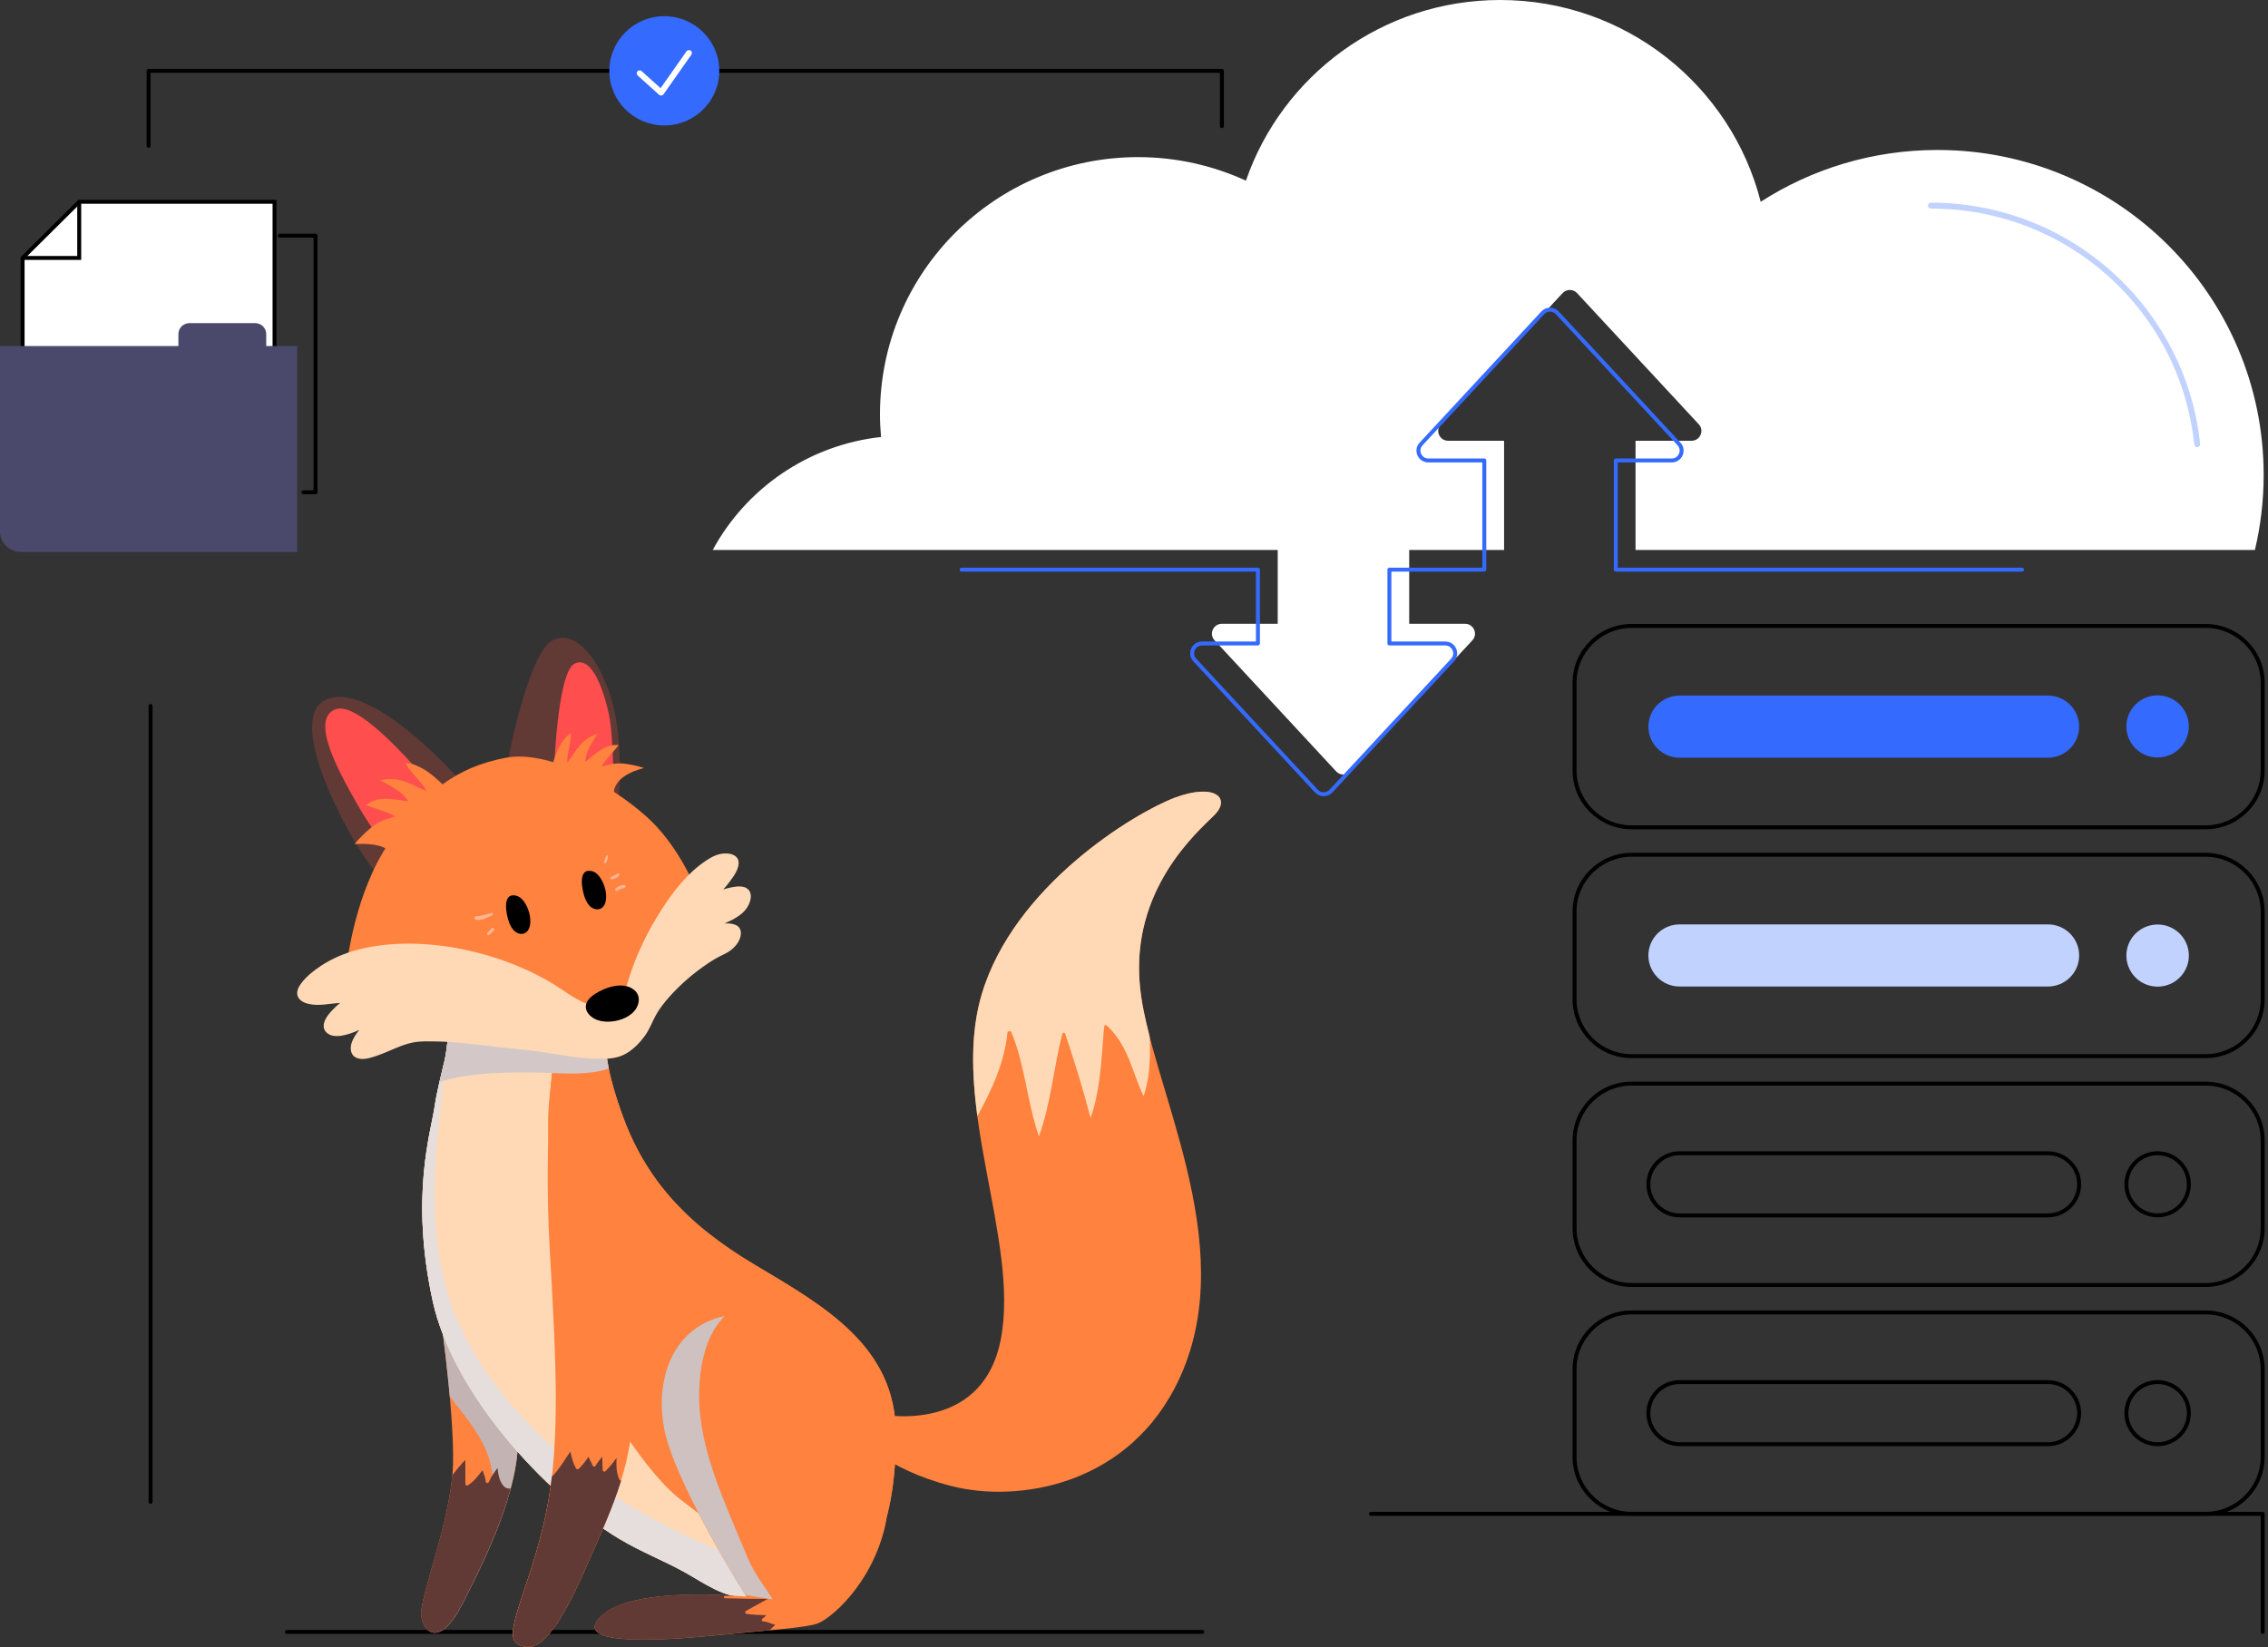 <svg xmlns="http://www.w3.org/2000/svg" width="519" height="377" viewBox="0 0 519 377" fill="none"><rect x="0" y="0" width="519" height="377" fill="#333333" stroke="none"/><path d="M504.714 189.823H373.383C365.928 189.823 359.862 183.79 359.862 176.376V156.276C359.862 148.861 365.928 142.828 373.383 142.828H504.714C512.169 142.828 518.235 148.861 518.235 156.276V176.376C518.235 183.79 512.169 189.823 504.714 189.823ZM373.385 143.729C366.429 143.729 360.771 149.358 360.771 156.276V176.376C360.771 183.294 366.429 188.922 373.385 188.922H504.716C511.672 188.922 517.33 183.294 517.33 176.376V156.276C517.33 149.358 511.672 143.729 504.716 143.729H373.385Z" fill="black"></path><path d="M497.109 172.551C500.59 170.697 501.901 166.389 500.038 162.927C498.175 159.465 493.843 158.16 490.362 160.014C486.881 161.867 485.57 166.176 487.433 169.638C489.296 173.1 493.628 174.404 497.109 172.551Z" fill="#356AFF"></path><path d="M384.358 173.437H468.636C472.583 173.437 475.785 170.253 475.785 166.327C475.785 162.401 472.583 159.217 468.636 159.217H384.358C380.411 159.217 377.21 162.401 377.21 166.327C377.21 170.253 380.411 173.437 384.358 173.437Z" fill="#356AFF"></path><path d="M504.714 242.205H373.383C365.928 242.205 359.862 236.172 359.862 228.758V208.658C359.862 201.243 365.928 195.21 373.383 195.21H504.714C512.169 195.21 518.235 201.243 518.235 208.658V228.758C518.235 236.172 512.169 242.205 504.714 242.205ZM373.385 196.111C366.429 196.111 360.771 201.74 360.771 208.658V228.758C360.771 235.676 366.429 241.304 373.385 241.304H504.716C511.672 241.304 517.33 235.676 517.33 228.758V208.658C517.33 201.74 511.672 196.111 504.716 196.111H373.385Z" fill="black"></path><path d="M495.382 225.653C499.225 224.751 501.604 220.922 500.697 217.1C499.79 213.278 495.94 210.911 492.098 211.813C488.255 212.715 485.876 216.544 486.783 220.366C487.69 224.188 491.54 226.555 495.382 225.653Z" fill="#C1D2FF"></path><path d="M384.358 225.817H468.636C472.583 225.817 475.785 222.633 475.785 218.707C475.785 214.781 472.583 211.597 468.636 211.597H384.358C380.411 211.597 377.21 214.781 377.21 218.707C377.21 222.633 380.411 225.817 384.358 225.817Z" fill="#C1D2FF"></path><path d="M504.714 294.585H373.383C365.928 294.585 359.862 288.552 359.862 281.137V261.038C359.862 253.623 365.928 247.59 373.383 247.59H504.714C512.169 247.59 518.235 253.623 518.235 261.038V281.137C518.235 288.552 512.169 294.585 504.714 294.585ZM373.385 248.491C366.429 248.491 360.771 254.12 360.771 261.038V281.137C360.771 288.055 366.429 293.684 373.385 293.684H504.716C511.672 293.684 517.33 288.055 517.33 281.137V261.038C517.33 254.12 511.672 248.491 504.716 248.491H373.385Z" fill="black"></path><path d="M493.741 278.649C489.549 278.649 486.141 275.256 486.141 271.089C486.141 266.922 489.552 263.529 493.741 263.529C497.931 263.529 501.342 266.922 501.342 271.089C501.342 275.256 497.931 278.649 493.741 278.649ZM493.741 264.429C490.049 264.429 487.045 267.416 487.045 271.089C487.045 274.762 490.049 277.749 493.741 277.749C497.434 277.749 500.438 274.762 500.438 271.089C500.438 267.416 497.434 264.429 493.741 264.429Z" fill="black"></path><path d="M468.635 278.65H384.357C380.166 278.65 376.757 275.257 376.757 271.09C376.757 266.923 380.168 263.53 384.357 263.53H468.635C472.827 263.53 476.236 266.923 476.236 271.09C476.236 275.257 472.827 278.65 468.635 278.65ZM384.357 264.43C380.665 264.43 377.661 267.417 377.661 271.09C377.661 274.763 380.665 277.75 384.357 277.75H468.635C472.328 277.75 475.332 274.763 475.332 271.09C475.332 267.417 472.328 264.43 468.635 264.43H384.357Z" fill="black"></path><path d="M504.714 346.963H373.383C365.928 346.963 359.862 340.93 359.862 333.515V313.415C359.862 306.001 365.928 299.968 373.383 299.968H504.714C512.169 299.968 518.235 306.001 518.235 313.415V333.515C518.235 340.93 512.169 346.963 504.714 346.963ZM373.385 300.869C366.429 300.869 360.771 306.497 360.771 313.415V333.515C360.771 340.433 366.429 346.062 373.385 346.062H504.716C511.672 346.062 517.33 340.433 517.33 333.515V313.415C517.33 306.497 511.672 300.869 504.716 300.869H373.385Z" fill="black"></path><path d="M493.742 331.03C489.55 331.03 486.142 327.637 486.142 323.47C486.142 319.303 489.552 315.91 493.742 315.91C497.932 315.91 501.343 319.301 501.343 323.47C501.343 327.639 497.932 331.03 493.742 331.03ZM493.742 316.809C490.05 316.809 487.046 319.797 487.046 323.47C487.046 327.142 490.05 330.13 493.742 330.13C497.435 330.13 500.439 327.142 500.439 323.47C500.439 319.797 497.435 316.809 493.742 316.809Z" fill="black"></path><path d="M468.634 331.03H384.356C380.165 331.03 376.756 327.637 376.756 323.47C376.756 319.303 380.167 315.91 384.356 315.91H468.634C472.826 315.91 476.235 319.301 476.235 323.47C476.235 327.639 472.826 331.03 468.634 331.03ZM384.356 316.809C380.664 316.809 377.66 319.797 377.66 323.47C377.66 327.142 380.664 330.13 384.356 330.13H468.634C472.327 330.13 475.331 327.142 475.331 323.47C475.331 319.797 472.327 316.809 468.634 316.809H384.356Z" fill="black"></path><path d="M517.782 373.999C517.531 373.999 517.33 373.797 517.33 373.549V346.965H313.706C313.455 346.965 313.254 346.762 313.254 346.515C313.254 346.268 313.457 346.065 313.706 346.065H517.782C518.033 346.065 518.234 346.268 518.234 346.515V373.549C518.234 373.799 518.031 373.999 517.782 373.999Z" fill="black"></path><path d="M34.452 344.231C34.201 344.231 34 344.028 34 343.781V161.6C34 161.351 34.203 161.15 34.452 161.15C34.701 161.15 34.904 161.353 34.904 161.6V343.781C34.904 344.03 34.701 344.231 34.452 344.231Z" fill="black"></path><path d="M275.131 374.001H65.642C65.392 374.001 65.19 373.798 65.19 373.551C65.19 373.304 65.394 373.102 65.642 373.102H275.131C275.382 373.102 275.583 373.304 275.583 373.551C275.583 373.798 275.379 374.001 275.131 374.001Z" fill="black"></path><path d="M518.007 108.715C518.007 114.624 517.311 120.371 516.006 125.883H374.273V100.89H387.082C389.053 100.89 390.08 98.562 388.745 97.121L360.895 67.097C359.999 66.129 358.468 66.129 357.572 67.097L329.722 97.121C328.386 98.562 329.414 100.89 331.384 100.89H344.189V125.883H322.475V142.788H335.255C337.234 142.788 338.266 145.13 336.926 146.575L309.102 176.571C308.202 177.544 306.661 177.544 305.761 176.571L277.94 146.575C276.596 145.13 277.628 142.788 279.611 142.788H292.387V125.883H163.096C170.733 111.832 184.938 101.849 201.616 100.03C201.462 98.313 201.372 96.576 201.372 94.82C201.372 62.315 227.812 35.967 260.436 35.967C269.246 35.967 277.599 37.909 285.111 41.352C293.423 17.292 316.319 0 343.281 0C372.023 0 396.16 19.638 402.914 46.186C414.569 38.688 428.455 34.328 443.36 34.328C484.585 34.328 518.007 67.631 518.007 108.713V108.715Z" fill="white"></path><path d="M502.794 102.353C502.45 102.353 502.155 102.095 502.12 101.748C498.877 70.959 472.971 47.741 441.858 47.741C441.482 47.741 441.178 47.438 441.178 47.064C441.178 46.69 441.482 46.388 441.858 46.388C457.264 46.388 472.032 52.059 483.442 62.359C494.77 72.586 501.883 86.524 503.472 101.605C503.511 101.977 503.24 102.308 502.868 102.347C502.843 102.349 502.82 102.351 502.796 102.351L502.794 102.353Z" fill="#C1D2FF"></path><path d="M302.902 182.256C302.144 182.256 301.413 181.937 300.899 181.381L273.078 151.385C272.332 150.584 272.143 149.466 272.583 148.467C273.022 147.466 273.98 146.842 275.081 146.842H287.406V130.838H220.051C219.8 130.838 219.599 130.636 219.599 130.388C219.599 130.141 219.802 129.939 220.051 129.939H287.86C288.11 129.939 288.312 130.141 288.312 130.388V147.294C288.312 147.543 288.108 147.744 287.86 147.744H275.083C274.204 147.744 273.643 148.304 273.413 148.829C273.183 149.352 273.15 150.137 273.743 150.776L301.567 180.774C301.916 181.152 302.391 181.359 302.905 181.359C303.418 181.359 303.893 181.15 304.242 180.774L332.066 150.776C332.657 150.137 332.622 149.35 332.392 148.829C332.162 148.306 331.603 147.746 330.726 147.746H317.945C317.695 147.746 317.493 147.543 317.493 147.296V130.39C317.493 130.141 317.697 129.941 317.945 129.941H339.208V105.847H326.857C325.762 105.847 324.81 105.228 324.371 104.233C323.933 103.238 324.12 102.122 324.862 101.323L352.712 71.298C353.225 70.745 353.951 70.428 354.707 70.428C355.461 70.428 356.188 70.745 356.702 71.298L384.55 101.323C385.292 102.122 385.479 103.238 385.041 104.233C384.604 105.228 383.65 105.847 382.555 105.847H370.2V129.941H462.717C462.968 129.941 463.169 130.143 463.169 130.39C463.169 130.638 462.966 130.84 462.717 130.84H369.748C369.497 130.84 369.296 130.638 369.296 130.39V105.398C369.296 105.148 369.499 104.948 369.748 104.948H382.557C383.428 104.948 383.985 104.392 384.213 103.873C384.441 103.354 384.476 102.571 383.887 101.936L356.036 71.912C355.689 71.537 355.217 71.331 354.707 71.331C354.197 71.331 353.725 71.537 353.378 71.912L325.527 101.936C324.938 102.571 324.973 103.354 325.201 103.873C325.429 104.392 325.986 104.948 326.857 104.948H339.662C339.913 104.948 340.114 105.15 340.114 105.398V130.39C340.114 130.64 339.911 130.84 339.662 130.84H318.399V146.844H330.728C331.825 146.844 332.783 147.466 333.222 148.467C333.662 149.466 333.475 150.586 332.731 151.388L304.908 181.385C304.394 181.941 303.663 182.26 302.905 182.26L302.902 182.256Z" fill="#356AFF"></path><path d="M18.13 46.188L5.173 59.042V91.17H62.827V46.188H18.13Z" fill="white"></path><path d="M63.278 91.619H4.718V58.856L17.94 45.737H63.278V91.621V91.619ZM5.624 90.717H62.374V46.636H18.316L5.624 59.228V90.717Z" fill="black"></path><path d="M18.582 59.494H5.173V58.593H17.676V46.188H18.582V59.494Z" fill="black"></path><path d="M60.921 79.202V76.476C60.921 75.086 59.785 73.96 58.386 73.96H43.361C41.96 73.96 40.826 75.086 40.826 76.476V79.202H0V121.611C0 124.223 2.133 126.34 4.765 126.34H67.996V79.202H60.921Z" fill="#4B496B"></path><path d="M72.207 113.126H69.45C69.199 113.126 68.997 112.923 68.997 112.676C68.997 112.429 69.201 112.226 69.45 112.226H71.753V54.395H64.013C63.762 54.395 63.56 54.193 63.56 53.946C63.56 53.698 63.764 53.496 64.013 53.496H72.205C72.456 53.496 72.657 53.698 72.657 53.946V112.678C72.657 112.927 72.454 113.128 72.205 113.128L72.207 113.126Z" fill="black"></path><path d="M34 33.827C33.749 33.827 33.548 33.625 33.548 33.377V16.216C33.548 15.967 33.751 15.767 34 15.767H279.613C279.864 15.767 280.065 15.969 280.065 16.216V28.873C280.065 29.122 279.862 29.323 279.613 29.323C279.364 29.323 279.161 29.12 279.161 28.873V16.668H34.454V33.379C34.454 33.629 34.251 33.829 34.002 33.829L34 33.827Z" fill="black"></path><path d="M152.018 28.72C158.964 28.72 164.595 23.12 164.595 16.213C164.595 9.305 158.964 3.705 152.018 3.705C145.071 3.705 139.44 9.305 139.44 16.213C139.44 23.12 145.071 28.72 152.018 28.72Z" fill="#356AFF"></path><path d="M151.285 21.871C151.118 21.871 150.954 21.81 150.829 21.697L145.922 17.287C145.644 17.038 145.622 16.611 145.873 16.333C146.123 16.055 146.553 16.034 146.832 16.284L151.168 20.181L157.104 11.742C157.318 11.436 157.743 11.362 158.049 11.577C158.355 11.792 158.431 12.213 158.215 12.517L151.84 21.581C151.729 21.74 151.554 21.843 151.359 21.865C151.334 21.867 151.307 21.869 151.283 21.869L151.285 21.871Z" fill="white"></path><path d="M99.896 295.195C100.191 296.364 103.968 322.246 103.673 335.04C103.378 347.834 95.824 365.867 96.403 369.939C96.981 374.011 100.769 376.914 105.714 367.319C110.659 357.724 119.098 340.858 118.508 328.348C117.929 315.838 117.635 298.678 117.635 298.678L99.896 295.185V295.195Z" fill="#FF823E"></path><g style="mix-blend-mode:multiply"><path d="M118.508 328.348C117.93 315.838 117.635 298.678 117.635 298.678L99.896 295.185C100.092 295.971 101.872 307.967 102.92 319.626C105.125 322.508 107.472 325.292 109.36 328.403C110.605 330.455 111.642 332.66 112.231 334.985C112.843 337.419 112.886 339.919 112.591 342.408C111.926 347.932 109.884 353.27 107.701 358.346C105.43 363.618 102.952 368.804 99.852 373.65C99.841 373.672 99.83 373.694 99.809 373.716C101.391 373.498 103.433 371.74 105.714 367.308C110.659 357.713 119.098 340.847 118.508 328.337V328.348Z" fill="#C3B4B3"></path></g><path d="M115.134 340.017C114.26 338.958 113.998 337.441 113.856 336.033C113.103 337.026 112.372 338.052 111.892 339.198C111.728 339.58 111.171 339.548 111.149 339.1C111.106 338.205 110.669 337.375 110.429 336.513C109.435 337.801 108.453 339.133 107.056 340.006C106.815 340.159 106.488 339.963 106.488 339.679C106.488 337.845 106.488 336.011 106.488 334.166C105.407 335.258 104.458 336.469 103.508 337.681C102.383 350.191 95.856 366.129 96.391 369.928C96.969 373.999 100.757 376.903 105.702 367.308C109.13 360.66 114.228 350.508 116.847 340.748C116.236 340.814 115.636 340.628 115.134 340.017Z" fill="#613935"></path><path d="M200.227 323.556C200.227 323.556 224.657 329.232 229.024 306.537C233.39 283.853 217.245 252.437 224.657 227.58C232.07 202.713 259.557 186.131 268.715 182.649C277.874 179.156 281.804 182.649 277.874 186.579C273.944 190.509 258.683 203.597 260.856 225.845C263.039 248.092 284.107 284.388 270.014 315.281C258.672 340.148 232.932 344.078 217.66 340.148C202.388 336.219 196.286 328.806 196.286 328.806L200.216 323.567L200.227 323.556Z" fill="#FF823E"></path><path d="M139.149 236.739C139.149 236.739 136.966 239.795 142.206 254.63C147.446 269.465 156.604 279.934 172.739 289.529C188.884 299.125 205.018 308.284 205.018 328.358C205.018 348.433 199.778 360.201 189.746 365.441C179.714 370.681 161.822 365.441 143.068 348.423C124.314 331.404 107.733 294.758 109.042 269.891C110.352 245.024 117.328 228.879 117.328 228.879L139.138 236.728L139.149 236.739Z" fill="#FF823E"></path><path d="M168.526 354.252C164.858 350.159 160.262 346.72 155.983 343.445C150.961 339.614 145.623 332.333 142.207 326.995C139.336 322.508 137.447 317.301 135.548 312.367C132.076 303.328 131.607 294.159 131.007 284.596C130.45 275.841 125.887 268.997 125.472 260.154C125.014 250.33 127.295 241.237 128.932 231.849C121.357 230.877 109.338 225.757 103.236 232.908C103.061 233.803 102.886 234.687 102.712 235.571C102.417 237.896 102.286 240.298 101.784 242.558C100.976 246.138 99.983 249.675 99.459 253.299C98.629 259.041 93.793 273.833 99.022 297.826C103.541 318.513 124.293 341.808 141.792 352.287C146.704 355.235 151.977 357.243 156.976 360.049C160.906 362.254 166.157 366.053 170.818 365.485C171.298 361.206 171.287 357.353 168.526 354.263V354.252Z" fill="#FFFDD9"></path><path d="M126.936 239.063C126.936 239.063 124.316 259.422 125.768 285.305C127.219 311.187 128.387 330.094 124.894 346.676C121.401 363.257 114.72 374.305 118.497 376.346C122.274 378.376 126.346 376.346 133.911 359.186C141.476 342.025 145.832 333.303 144.958 313.228C144.085 293.153 141.181 283.274 138.561 270.186C135.941 257.097 134.784 249.827 135.658 246.05C136.531 242.273 126.936 239.074 126.936 239.074V239.063Z" fill="#FF823E"></path><path d="M139.149 236.739C139.149 236.739 136.966 239.795 142.206 254.63C147.446 269.465 156.604 279.934 172.739 289.529C188.884 299.125 205.018 308.284 205.018 328.358C205.018 348.433 199.778 360.201 189.746 365.441C179.714 370.681 161.822 365.441 143.068 348.423C124.314 331.404 107.733 294.758 109.042 269.891C110.352 245.024 117.328 228.879 117.328 228.879L139.138 236.728L139.149 236.739Z" fill="#FF823E"></path><path d="M168.526 354.252C164.858 350.159 160.262 346.72 155.983 343.445C150.961 339.614 145.623 332.333 142.207 326.995C139.336 322.508 137.447 317.301 135.548 312.367C132.076 303.328 131.607 294.159 131.007 284.596C130.45 275.841 125.887 268.997 125.472 260.154C125.014 250.33 127.295 241.237 128.932 231.849C121.357 230.877 109.338 225.757 103.236 232.908C103.061 233.803 102.886 234.687 102.712 235.571C102.417 237.896 102.286 240.298 101.784 242.558C100.976 246.138 99.983 249.675 99.459 253.299C98.629 259.041 93.793 273.833 99.022 297.826C103.541 318.513 124.293 341.808 141.792 352.287C146.704 355.235 151.977 357.243 156.976 360.049C160.906 362.254 166.157 366.053 170.818 365.485C171.298 361.206 171.287 357.353 168.526 354.263V354.252Z" fill="#FFD9B5"></path><g style="mix-blend-mode:multiply"><path d="M169.923 356.577C168.362 356.217 166.768 355.846 165.284 355.245C163.766 354.623 162.249 353.968 160.753 353.302C157.62 351.894 154.542 350.377 151.496 348.805C148.658 347.342 145.885 345.825 143.211 344.078C140.853 342.55 138.55 340.945 136.29 339.275C131.64 335.836 127.197 332.103 123.07 328.053C114.949 320.084 107.908 310.751 103.792 300.075C99.109 287.947 98.858 274.662 99.939 261.857C100.201 258.822 100.583 255.788 100.911 252.753C101.238 249.609 101.555 246.465 101.948 243.332C102.406 239.675 102.941 235.986 103.727 232.361C103.563 232.525 103.399 232.7 103.236 232.885C103.061 233.78 102.886 234.665 102.712 235.549C102.417 237.874 102.286 240.276 101.784 242.535C100.976 246.116 99.983 249.653 99.459 253.277C98.629 259.019 93.793 273.81 99.022 297.804C103.541 318.49 124.293 341.786 141.792 352.265C146.704 355.213 151.977 357.221 156.976 360.027C160.906 362.232 166.157 366.031 170.818 365.463C171.189 362.21 171.266 359.219 170.076 356.61C170.021 356.599 169.978 356.588 169.923 356.577Z" fill="#E5DEDD"></path></g><path d="M126.936 239.063C126.936 239.063 124.316 259.422 125.768 285.305C127.219 311.187 128.387 330.094 124.894 346.676C121.401 363.257 114.72 374.305 118.497 376.346C122.274 378.376 126.346 376.346 133.911 359.186C141.476 342.025 145.832 333.303 144.958 313.228C144.085 293.153 141.181 283.274 138.561 270.186C135.941 257.097 134.784 249.827 135.658 246.05C136.531 242.273 126.936 239.074 126.936 239.074V239.063Z" fill="#FF823E"></path><path d="M192.082 316.723C192.082 316.723 186.842 300.73 170.85 300.73C154.858 300.73 149.618 314.398 151.943 326.908C154.268 339.418 170.807 365.486 170.807 365.486C170.807 365.486 146.125 362.975 138.276 369.372C130.427 375.769 144.968 376.063 160.665 374.611C176.374 373.16 183.928 372.581 186.842 371.708C189.746 370.834 199.352 362.986 202.551 349.319C205.749 335.651 192.082 316.745 192.082 316.745V316.723Z" fill="#FF823E"></path><g style="mix-blend-mode:multiply"><path d="M103.04 247C106.97 246.039 111.041 245.701 115.08 245.57C118.726 245.45 122.372 245.472 126.018 245.614C129.653 245.756 133.354 245.908 136.956 245.221C137.753 245.068 138.55 244.86 139.325 244.609C138.048 238.289 139.161 236.728 139.161 236.728L128.736 232.973C128.802 232.591 128.878 232.209 128.944 231.826C126.695 231.543 124.064 230.888 121.303 230.298L117.34 228.868C117.34 228.868 117.242 229.086 117.078 229.512C111.827 228.726 106.62 228.923 103.236 232.874C103.062 233.77 102.887 234.654 102.712 235.538C102.417 237.863 102.286 240.265 101.784 242.524C101.391 244.26 100.966 245.974 100.551 247.699C101.369 247.426 102.199 247.186 103.04 246.978V247Z" fill="#D3C8C7"></path></g><path d="M115.811 176.318C115.811 176.318 120.614 149.049 126.716 146.429C132.818 143.809 138.931 153.623 140.896 164.102C142.512 172.726 141.551 183.73 141.551 183.73L115.811 176.318Z" fill="#613935"></path><path d="M126.717 178.064C126.717 178.064 127.372 153.852 131.52 151.887C135.668 149.922 138.375 158.895 139.369 163.666C140.46 168.906 140.46 182.638 140.46 182.638L126.717 178.053V178.064Z" fill="#FF4E4E"></path><path d="M105.78 179.155C105.78 179.155 85.061 155.369 74.592 160.172C64.123 164.975 82.659 196.818 85.934 199.437C89.678 202.428 105.78 179.155 105.78 179.155Z" fill="#613935"></path><path d="M100.55 182.201C100.55 182.201 83.095 159.954 76.775 162.355C70.454 164.757 78.521 178.282 81.796 184.166C85.071 190.061 89.645 195.508 89.645 195.508L100.55 182.201Z" fill="#FF4E4E"></path><path d="M79.383 220.812C79.383 220.812 81.13 204.23 89.197 192.67C97.264 181.11 104.468 175.652 115.592 173.479C126.716 171.296 142.424 181.546 148.963 187.878C155.502 194.198 159.213 203.368 159.213 203.368C159.213 203.368 148.308 228.017 142.85 229.545C137.392 231.073 121.476 235.44 113.398 228.672C105.331 221.915 79.372 220.823 79.372 220.823L79.383 220.812Z" fill="#FF823E"></path><path d="M170.905 203.314C169.879 202.724 168.526 202.899 167.423 203.107C166.779 203.227 166.146 203.39 165.513 203.598C166.124 202.91 166.703 202.211 167.238 201.469C168.045 200.356 169.017 198.958 169.028 197.528C169.039 196.055 167.74 195.454 166.441 195.367C164.508 195.225 162.904 196.087 161.354 197.146C157.206 199.984 154.16 203.925 151.464 208.095C148.429 212.789 145.929 217.832 144.172 223.138C143.528 225.103 143.069 227.537 141.312 228.858C139.74 230.048 137.524 229.982 135.657 229.993C135.504 229.993 135.395 230.07 135.329 230.168C132.841 229.36 130.603 227.886 128.441 226.424C115.964 218.007 96.348 213.477 81.632 217.461C78.783 218.236 76.011 219.394 73.533 221.02C71.841 222.133 70.127 223.465 68.915 225.103C68.347 225.867 67.813 226.86 68.064 227.843C68.347 228.912 69.45 229.502 70.443 229.753C72.889 230.386 75.377 229.698 77.845 229.578C77.124 230.135 76.447 230.768 75.847 231.434C75.028 232.351 74.089 233.53 74.068 234.829C74.057 235.943 74.919 236.761 75.945 237.023C77.255 237.351 78.696 237.023 79.951 236.63C80.716 236.39 81.469 236.084 82.211 235.757C81.545 236.587 80.945 237.471 80.563 238.442C80.05 239.73 80.093 241.466 81.534 242.121C82.855 242.732 84.525 242.219 85.824 241.805C87.909 241.139 89.852 240.134 91.905 239.381C92.975 238.988 94.088 238.661 95.223 238.508C96.511 238.333 97.843 238.366 99.142 238.377C101.729 238.399 104.316 238.584 106.882 238.857C109.436 239.13 111.991 239.436 114.545 239.73C117.088 240.025 119.654 240.222 122.197 240.549C127.284 241.193 132.338 242.372 137.491 242.372C139.598 242.372 141.541 242.198 143.386 241.095C145.067 240.091 146.464 238.639 147.599 237.056C148.636 235.615 149.204 233.999 150.044 232.449C150.896 230.899 151.988 229.513 153.156 228.192C155.699 225.343 158.646 222.799 161.801 220.66C163.024 219.83 164.29 219.066 165.633 218.455C167.15 217.756 168.591 216.577 169.246 215.005C169.781 213.717 169.694 212.243 168.264 211.687C167.5 211.381 166.648 211.337 165.797 211.381C168.286 210.278 170.807 209.001 171.626 206.327C171.964 205.235 171.932 203.947 170.829 203.314H170.905Z" fill="#FFD9B5"></path><path d="M145.066 226.565C142.588 224.568 138.528 225.987 136.181 227.504C135.373 228.028 134.554 228.716 134.205 229.655C133.855 230.561 134.15 231.488 134.772 232.198C136.257 233.89 138.768 234.087 140.842 233.694C142.905 233.301 145.219 232.154 145.962 230.048C146.496 228.519 146.027 227.329 145.077 226.554L145.066 226.565Z" fill="black"></path><path d="M116.532 211.206C116.827 211.959 117.22 212.69 117.842 213.204C118.464 213.717 119.37 213.946 120.101 213.597C121.018 213.16 121.346 212.003 121.357 210.988C121.379 209.47 120.92 207.942 120.101 206.665C119.643 205.944 119.01 205.257 118.169 205.038C114.643 204.132 115.931 209.721 116.521 211.206H116.532Z" fill="black"></path><path d="M133.878 205.596C134.172 206.349 134.565 207.08 135.188 207.593C135.81 208.106 136.716 208.335 137.447 207.986C138.364 207.55 138.692 206.392 138.703 205.377C138.724 203.86 138.266 202.342 137.447 201.054C136.989 200.334 136.356 199.646 135.515 199.428C131.989 198.522 133.277 204.111 133.867 205.596H133.878Z" fill="black"></path><path d="M112.472 208.978C111.86 209.153 111.26 209.35 110.638 209.491C110.365 209.557 110.081 209.622 109.797 209.655C109.437 209.688 109.055 209.666 108.727 209.819C108.465 209.939 108.531 210.288 108.727 210.43C109.044 210.649 109.503 210.616 109.863 210.561C110.19 210.518 110.507 210.441 110.812 210.332C111.435 210.103 112.013 209.764 112.625 209.513C112.952 209.382 112.832 208.869 112.472 208.967V208.978Z" fill="#FFB592"></path><path d="M112.515 212.494C112.329 212.68 112.144 212.865 111.958 213.062C111.871 213.149 111.772 213.247 111.685 213.345C111.63 213.411 111.565 213.476 111.532 213.542C111.489 213.607 111.478 213.695 111.456 213.771C111.412 213.935 111.565 214.099 111.74 214.055C111.816 214.033 111.892 214.022 111.958 213.979C112.034 213.946 112.1 213.869 112.165 213.826C112.264 213.738 112.362 213.64 112.449 213.542C112.635 213.356 112.82 213.171 113.017 212.985C113.148 212.854 113.159 212.614 113.017 212.494C112.875 212.363 112.657 212.352 112.526 212.494H112.515Z" fill="#FFB592"></path><path d="M141.312 203.903C141.421 203.827 141.53 203.75 141.65 203.685C141.705 203.652 141.77 203.619 141.825 203.597C141.858 203.586 141.89 203.565 141.923 203.554C141.934 203.554 141.956 203.543 141.967 203.532C141.912 203.554 142.021 203.51 141.967 203.532C142.218 203.434 142.458 203.379 142.72 203.325C142.796 203.314 142.862 203.292 142.938 203.259C143.069 203.204 143.178 203.073 143.178 202.921C143.178 202.768 143.069 202.648 142.938 202.593C142.84 202.549 142.742 202.56 142.633 202.571C142.349 202.593 142.065 202.68 141.814 202.79C141.508 202.91 141.224 203.063 140.951 203.259C140.788 203.368 140.7 203.597 140.821 203.772C140.919 203.936 141.159 204.023 141.334 203.903H141.312Z" fill="#FFB592"></path><path d="M140.122 201.283C140.46 201.206 140.788 201.075 141.093 200.912C141.246 200.824 141.388 200.726 141.508 200.595C141.541 200.562 141.574 200.519 141.606 200.486C141.639 200.442 141.65 200.42 141.672 200.355C141.672 200.377 141.65 200.398 141.672 200.366C141.727 200.278 141.748 200.191 141.737 200.093C141.737 199.995 141.661 199.907 141.552 199.907C141.465 199.907 141.388 199.918 141.301 199.973C141.268 199.995 141.29 199.973 141.301 199.973C141.268 199.973 141.246 199.995 141.224 200.005C141.181 200.027 141.148 200.049 141.104 200.071C140.984 200.147 140.853 200.235 140.722 200.311C140.657 200.344 140.591 200.388 140.537 200.42C140.504 200.442 140.471 200.453 140.427 200.475C140.406 200.475 140.384 200.497 140.373 200.497C140.373 200.497 140.307 200.519 140.351 200.497C140.395 200.475 140.329 200.497 140.318 200.508C140.307 200.508 140.286 200.519 140.275 200.529C140.242 200.54 140.198 200.551 140.165 200.573C140.089 200.595 140.013 200.617 139.925 200.639C139.751 200.682 139.631 200.879 139.685 201.053C139.74 201.239 139.914 201.326 140.1 201.294L140.122 201.283Z" fill="#FFB592"></path><path d="M138.757 197.408C138.855 197.168 138.953 196.938 139.019 196.687C139.052 196.578 139.084 196.458 139.106 196.349C139.128 196.218 139.117 196.087 139.106 195.945C139.106 195.869 139.052 195.792 138.975 195.77C138.899 195.748 138.801 195.781 138.768 195.858C138.713 195.967 138.659 196.076 138.615 196.185C138.571 196.294 138.539 196.403 138.506 196.524C138.484 196.578 138.462 196.633 138.44 196.687C138.44 196.698 138.44 196.709 138.44 196.687C138.44 196.698 138.43 196.72 138.419 196.731C138.408 196.753 138.397 196.786 138.386 196.807C138.342 196.917 138.288 197.015 138.233 197.124C138.157 197.266 138.189 197.462 138.342 197.539C138.473 197.604 138.692 197.582 138.757 197.43V197.408Z" fill="#FFB592"></path><path d="M103.192 181.47C101.555 179.778 100.005 178.207 98.029 176.766C96.665 175.772 93.979 174.408 92.789 174.757C94.077 177.039 96.282 178.752 97.603 181.023C94.569 180.008 91.643 177.41 87.004 178.643C89.558 180.03 91.883 181.034 93.39 183.37C90.715 183.272 87.08 181.787 83.74 184.265C85.65 185.127 88.532 185.706 90.42 186.896C89.733 187.092 89.187 187.289 88.521 187.474C87.538 187.769 86.687 188.249 85.814 188.784C84.46 189.636 82.124 191.95 81.142 193.216C88.696 192.812 88.969 195.181 89.722 195.411C90.999 195.793 90.846 193.675 91.73 192.638C92.549 191.677 91.468 189.745 92.374 188.861C95.496 185.804 99.044 183.326 103.029 181.711" fill="#FF823E"></path><path d="M125.756 177.452C126.258 175.487 126.76 173.642 127.623 171.699C128.223 170.356 129.653 168.14 130.701 167.846C130.701 170.084 129.784 172.321 129.773 174.559C131.618 172.431 132.699 169.221 136.716 167.988C135.395 170.16 134.074 171.95 133.943 174.319C135.908 173.02 138.004 170.291 141.573 170.531C140.515 172.027 138.593 173.762 137.676 175.487C138.277 175.312 138.768 175.203 139.357 175.039C140.22 174.799 141.071 174.756 141.956 174.745C143.342 174.734 146.093 175.323 147.37 175.793C139.609 177.845 140.657 181.698 140.187 182.211C139.39 183.074 138.964 182.408 137.862 182.07C136.836 181.753 136.585 181.273 135.537 181.054C131.88 180.29 129.686 176.917 125.996 177.583" fill="#FF823E"></path><path d="M141.748 338.718C141.005 337.146 141.027 335.432 141.082 333.729C140.329 334.81 139.477 335.825 138.549 336.764C138.32 336.993 137.916 336.818 137.916 336.502C137.905 335.487 137.807 334.482 137.818 333.467C137.283 334.133 136.694 334.766 136.29 335.53C136.126 335.836 135.711 335.727 135.602 335.443C135.34 334.733 134.914 334.133 134.652 333.456C134.03 334.45 133.277 335.378 132.458 336.207C132.283 336.393 131.967 336.349 131.836 336.131C131.137 334.93 130.799 333.62 130.515 332.277C129.15 334.22 127.971 336.36 126.29 338.03C125.941 340.999 125.493 343.881 124.904 346.687C121.411 363.269 114.73 374.316 118.507 376.357C122.284 378.387 126.356 376.357 133.921 359.197C137.414 351.282 140.209 345.158 142.141 338.893C141.988 338.925 141.824 338.882 141.748 338.729V338.718Z" fill="#613935"></path><path d="M177.389 371.914C176.461 371.685 175.599 371.193 174.638 371.15C174.311 371.139 174.158 370.691 174.464 370.517C174.802 370.32 175.064 370.025 175.326 369.709C173.798 369.709 172.28 369.632 170.763 369.392C170.457 369.349 170.435 368.89 170.676 368.759C172.335 367.82 174.027 366.925 175.686 365.986C172.422 366.019 169.158 365.921 165.905 365.834C165.567 365.834 165.567 365.32 165.905 365.31C166.637 365.288 167.379 365.266 168.11 365.255C161.506 364.818 144.542 364.251 138.276 369.359C130.427 375.756 144.968 376.051 160.665 374.599C167.128 373.999 172.193 373.551 176.134 373.169C176.548 372.754 176.952 372.329 177.378 371.925L177.389 371.914Z" fill="#613935"></path><g style="mix-blend-mode:multiply"><path d="M170.577 365.092C172.651 365.431 174.736 365.802 176.821 366.075C175.053 363.346 173.088 360.737 171.658 357.8C170.872 356.185 170.239 354.493 169.529 352.844C168.831 351.196 168.132 349.547 167.444 347.888C163.296 337.867 159.224 327.355 160.098 316.318C160.414 312.258 161.287 308.011 163.362 304.463C164.06 303.263 164.89 302.193 165.84 301.243C153.788 303.819 149.902 315.816 151.965 326.907C154.126 338.544 168.58 361.905 170.588 365.103L170.577 365.092Z" fill="#CEC1C0"></path></g><path d="M268.727 182.637C259.568 186.131 232.081 202.701 224.669 227.569C222.071 236.28 222.366 245.799 223.654 255.47C227.005 249.467 229.865 243.146 230.553 236.302C230.564 236.182 230.64 236.083 230.771 236.083C230.913 236.083 231.066 236.083 231.208 236.072C231.317 236.072 231.393 236.149 231.426 236.236C234.603 243.867 235.018 252.327 237.747 260.11C240.498 252.545 241.098 244.412 243.096 236.64C243.183 236.302 243.652 236.334 243.751 236.64C245.89 242.982 247.877 249.401 249.547 255.874C252.156 249.139 252.222 238.07 252.724 234.806C252.756 234.577 253.106 234.599 253.259 234.741C255.682 236.946 257.254 239.74 258.466 242.753C259.557 245.46 260.42 248.266 261.697 250.908C262.636 248.2 262.996 245.297 263.116 242.458C263.192 240.723 263.171 238.976 263.072 237.229C262.013 233.136 261.206 229.315 260.867 225.833C258.684 203.586 273.956 190.497 277.886 186.567C281.815 182.637 277.886 179.155 268.727 182.637Z" fill="#FFD9B5"></path></svg>